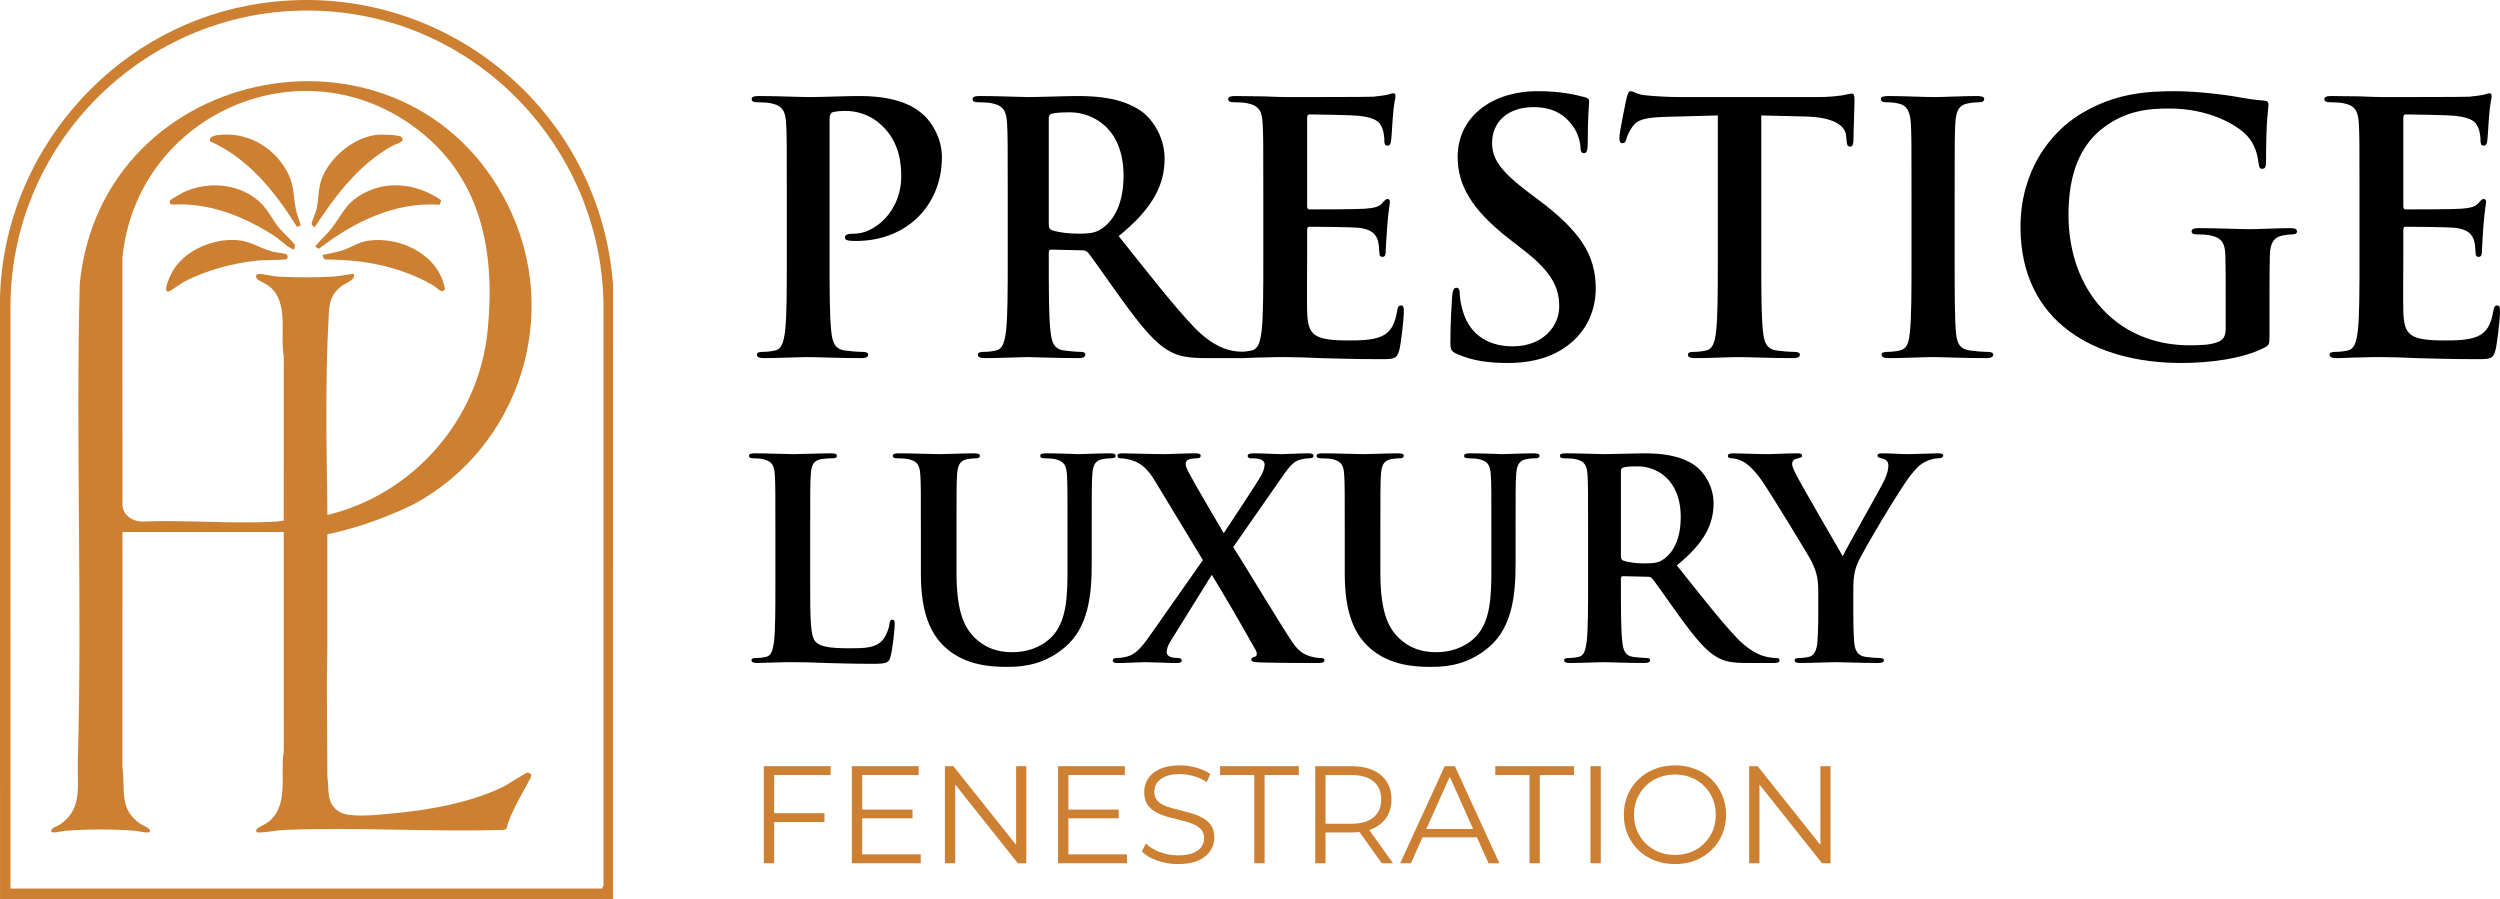 <svg xmlns="http://www.w3.org/2000/svg" width="292" height="105" viewBox="0 0 292 105" fill="none"><path d="M71.597 105H0.005L0 34.567C0.517 18.072 12.762 3.69 29.02 0.636C50.279 -3.356 69.998 11.904 71.602 33.242L71.597 105ZM1.223 103.784H70.321L70.492 103.403V35.892C70.44 18.575 57.442 3.625 40.162 1.497C19.441 -1.054 1.288 15.108 1.22 35.783L1.224 103.784H1.223Z" fill="#CD7F32"></path><path d="M27.026 28.025C29.122 28 29.947 28.841 31.724 29.356C32.233 29.504 32.96 29.534 33.398 29.677C33.645 29.758 33.66 30.144 33.477 30.27C33.338 30.366 30.611 30.38 30.093 30.431C27.248 30.716 23.943 31.595 21.429 32.952C21.036 33.164 20.005 33.96 19.735 34.032C18.822 34.274 20.046 31.856 20.194 31.612C21.559 29.366 24.432 28.056 27.024 28.025H27.026Z" fill="#CD7F32"></path><path d="M37.685 29.768C38.449 29.6 39.242 29.487 39.988 29.245C41.032 28.907 41.833 28.292 42.959 28.121C46.741 27.545 51.321 29.789 51.966 33.779C51.607 34.365 51.07 33.62 50.64 33.367C46.895 31.144 42.408 30.295 38.071 30.32C37.813 30.287 37.697 30.006 37.683 29.768H37.685Z" fill="#CD7F32"></path><path d="M35.12 26.323L34.692 26.512C32.17 22.455 29.024 18.498 24.542 16.511C24.347 15.798 25.452 15.765 25.989 15.73C29.237 15.523 32.205 17.405 33.645 20.259C34.429 21.812 34.223 23.104 34.617 24.704C34.76 25.285 34.995 25.759 35.12 26.323Z" fill="#CD7F32"></path><path d="M46.854 15.984C47.504 16.535 46.18 16.835 45.88 17.001C41.911 19.195 39.166 22.845 36.742 26.56C36.667 26.464 36.514 26.378 36.454 26.287C36.406 26.212 36.386 26.224 36.401 26.116C36.459 25.723 36.88 24.897 36.988 24.376C37.271 23.013 37.121 21.815 37.738 20.483C38.836 18.115 41.512 15.947 44.169 15.735C44.614 15.699 46.569 15.742 46.854 15.982V15.984Z" fill="#CD7F32"></path><path d="M34.359 29.103C34.25 29.179 34.073 29.051 33.97 28.997C33.411 28.698 32.662 27.965 32.068 27.578C28.485 25.248 24.39 23.625 20.025 23.897C19.837 23.839 19.799 23.602 19.837 23.432C19.858 23.334 21.213 22.555 21.429 22.455C24.172 21.19 27.556 21.381 29.964 23.268C31.202 24.238 31.657 25.434 32.591 26.615C32.905 27.013 34.334 28.36 34.421 28.555C34.481 28.69 34.406 29.071 34.359 29.103Z" fill="#CD7F32"></path><path d="M51.524 23.376L51.352 23.916C46.127 23.533 41.254 25.96 37.244 29.063L36.805 28.814C37.369 28.064 38.093 27.461 38.68 26.726C39.815 25.306 40.242 23.993 41.863 22.938C44.944 20.934 48.577 21.379 51.526 23.376H51.524Z" fill="#CD7F32"></path><path d="M58.816 91.873C54.915 93.81 49.717 94.688 45.385 95.056C43.926 95.18 40.909 95.527 39.712 94.858C38.053 93.933 38.465 92.281 38.234 90.697L38.179 79.806C38.197 78.348 38.214 76.889 38.232 75.431V62.418C38.241 62.38 38.553 62.324 38.821 62.286C40.437 61.909 42.219 61.4 44.112 60.7C45.674 60.123 47.1 59.496 48.391 58.859C60.601 52.26 65.779 36.735 59.24 23.799C47.466 0.497 11.901 7.08 9.315 33.138C8.833 51.706 9.625 70.366 9.087 88.921C9.004 91.805 9.696 94.497 6.978 96.318C6.707 96.499 5.878 96.714 5.989 97.099C6.079 97.406 7.199 97.069 7.487 97.046C10.122 96.835 13.275 96.82 15.907 97.046C16.216 97.072 17.414 97.426 17.514 97.099C17.627 96.727 16.681 96.429 16.393 96.232C13.854 94.487 14.674 92.268 14.296 89.593L14.302 62.135H33.142L33.146 87.714C32.674 90.41 33.809 94.052 31.36 95.986C30.977 96.288 30.438 96.479 30.108 96.727C29.782 96.973 29.872 97.25 30.282 97.242C31.173 97.225 32.349 96.965 33.303 96.928C41.728 96.611 50.356 97.172 58.803 96.938L59.136 96.827C59.709 94.673 61.017 92.736 62.019 90.749L62.05 90.432C61.919 90.404 61.758 90.231 61.658 90.218C61.495 90.196 59.244 91.659 58.818 91.87L58.816 91.873ZM41.342 31.977C40.527 32.055 39.67 32.264 38.853 32.312C36.975 32.421 34.409 32.415 32.528 32.312C31.835 32.274 30.907 32.012 30.282 32C29.874 31.992 29.801 32.297 30.04 32.584C30.22 32.796 31.034 33.121 31.36 33.368C33.835 35.252 32.659 38.967 33.146 41.639L33.136 60.806C32.822 60.836 32.524 60.911 32.205 60.927C27.052 61.209 21.643 60.707 16.464 60.921C15.375 60.813 14.485 60.227 14.302 59.1L14.296 30.151C15.84 13.815 34.527 4.945 48.137 14.654C56.191 20.399 57.899 29.235 56.954 38.647C55.916 48.968 48.341 57.715 38.239 60.148C38.212 55.783 38.091 51.421 38.123 47.052C38.144 44.032 38.173 40.899 38.349 37.888C38.452 36.126 38.264 34.728 39.8 33.479C40.379 33.008 41.49 32.816 41.342 31.978V31.977Z" fill="#CD7F32"></path><path d="M212.374 71.704V69.048C212.374 67.299 212.049 66.586 211.626 65.647C211.399 65.129 207.044 58.002 205.907 56.317C205.095 55.119 204.282 54.309 203.665 53.953C203.242 53.726 202.69 53.531 202.3 53.531C202.04 53.531 201.812 53.467 201.812 53.24C201.812 53.045 202.04 52.948 202.43 52.948C203.015 52.948 205.452 53.045 206.524 53.045C207.207 53.045 208.539 52.948 210.001 52.948C210.326 52.948 210.489 53.045 210.489 53.24C210.489 53.434 210.261 53.467 209.774 53.596C209.482 53.661 209.319 53.92 209.319 54.179C209.319 54.438 209.482 54.827 209.709 55.281C210.164 56.252 214.713 64.059 215.233 64.966C215.558 64.189 219.653 57.062 220.108 56.058C220.433 55.346 220.563 54.795 220.563 54.374C220.563 54.05 220.433 53.693 219.88 53.564C219.588 53.499 219.295 53.434 219.295 53.24C219.295 53.013 219.458 52.948 219.848 52.948C220.92 52.948 221.96 53.045 222.903 53.045C223.617 53.045 225.762 52.948 226.38 52.948C226.737 52.948 226.965 53.013 226.965 53.208C226.965 53.434 226.705 53.531 226.347 53.531C226.022 53.531 225.405 53.661 224.917 53.92C224.235 54.244 223.877 54.633 223.163 55.507C222.09 56.803 217.541 64.416 216.956 65.809C216.468 66.975 216.468 67.979 216.468 69.048V71.704C216.468 72.223 216.468 73.583 216.566 74.944C216.631 75.883 216.923 76.596 217.898 76.726C218.353 76.79 219.068 76.855 219.523 76.855C219.88 76.855 220.043 76.952 220.043 77.114C220.043 77.341 219.783 77.438 219.36 77.438C217.313 77.438 215.266 77.341 214.389 77.341C213.576 77.341 211.529 77.438 210.326 77.438C209.872 77.438 209.612 77.374 209.612 77.114C209.612 76.952 209.774 76.855 210.131 76.855C210.586 76.855 210.976 76.79 211.269 76.726C211.919 76.596 212.211 75.883 212.276 74.944C212.374 73.583 212.374 72.223 212.374 71.704Z" fill="black"></path><path d="M185.488 68.044V62.343C185.488 57.419 185.488 56.512 185.423 55.475C185.358 54.374 185.098 53.855 184.025 53.629C183.765 53.564 183.213 53.531 182.758 53.531C182.401 53.531 182.206 53.467 182.206 53.24C182.206 53.013 182.433 52.948 182.92 52.948C184.643 52.948 186.69 53.045 187.373 53.045C188.477 53.045 190.947 52.948 191.955 52.948C194.002 52.948 196.179 53.143 197.934 54.341C198.844 54.957 200.144 56.609 200.144 58.779C200.144 61.176 199.136 63.379 195.854 66.036C198.746 69.664 200.989 72.547 202.906 74.555C204.726 76.434 206.058 76.661 206.545 76.758C206.903 76.823 207.195 76.855 207.455 76.855C207.715 76.855 207.845 76.952 207.845 77.114C207.845 77.374 207.618 77.438 207.228 77.438H204.141C202.321 77.438 201.508 77.276 200.664 76.823C199.266 76.078 198.031 74.555 196.212 72.061C194.912 70.279 193.417 68.076 192.994 67.591C192.832 67.396 192.637 67.364 192.409 67.364L189.582 67.299C189.42 67.299 189.322 67.364 189.322 67.558V68.012C189.322 71.024 189.322 73.583 189.485 74.944C189.582 75.883 189.777 76.596 190.752 76.726C191.24 76.79 191.954 76.855 192.344 76.855C192.604 76.855 192.734 76.952 192.734 77.114C192.734 77.341 192.507 77.438 192.084 77.438C190.2 77.438 187.795 77.341 187.308 77.341C186.69 77.341 184.643 77.438 183.343 77.438C182.92 77.438 182.693 77.341 182.693 77.114C182.693 76.952 182.823 76.855 183.213 76.855C183.7 76.855 184.09 76.79 184.383 76.726C185.033 76.596 185.195 75.883 185.325 74.944C185.488 73.583 185.488 71.024 185.488 68.044ZM189.322 55.054V64.902C189.322 65.258 189.387 65.388 189.615 65.485C190.297 65.712 191.272 65.809 192.084 65.809C193.384 65.809 193.807 65.679 194.392 65.258C195.367 64.545 196.309 63.055 196.309 60.399C196.309 55.799 193.254 54.471 191.337 54.471C190.525 54.471 189.94 54.503 189.615 54.6C189.387 54.665 189.322 54.795 189.322 55.054Z" fill="black"></path><path d="M157.068 67.072V62.343C157.068 57.419 157.068 56.512 157.003 55.475C156.938 54.374 156.678 53.855 155.605 53.629C155.345 53.564 154.793 53.531 154.338 53.531C153.98 53.531 153.785 53.467 153.785 53.24C153.785 53.013 154.013 52.948 154.5 52.948C156.223 52.948 158.27 53.045 159.245 53.045C160.025 53.045 162.072 52.948 163.242 52.948C163.729 52.948 163.957 53.013 163.957 53.24C163.957 53.467 163.762 53.531 163.437 53.531C163.079 53.531 162.884 53.564 162.494 53.629C161.617 53.791 161.357 54.341 161.292 55.475C161.227 56.512 161.227 57.419 161.227 62.343V66.878C161.227 71.575 162.169 73.551 163.762 74.847C165.224 76.045 166.719 76.175 167.824 76.175C169.254 76.175 171.009 75.721 172.308 74.426C174.096 72.644 174.193 69.728 174.193 66.392V62.343C174.193 57.419 174.193 56.512 174.128 55.475C174.063 54.374 173.803 53.855 172.731 53.629C172.471 53.564 171.918 53.531 171.561 53.531C171.203 53.531 171.009 53.467 171.009 53.24C171.009 53.013 171.236 52.948 171.691 52.948C173.348 52.948 175.396 53.045 175.428 53.045C175.818 53.045 177.865 52.948 179.133 52.948C179.588 52.948 179.815 53.013 179.815 53.24C179.815 53.467 179.62 53.531 179.23 53.531C178.873 53.531 178.678 53.564 178.288 53.629C177.41 53.791 177.15 54.341 177.085 55.475C177.02 56.512 177.02 57.419 177.02 62.343V65.809C177.02 69.404 176.663 73.227 173.933 75.559C171.626 77.535 169.286 77.892 167.174 77.892C165.452 77.892 162.332 77.795 159.96 75.657C158.302 74.166 157.068 71.769 157.068 67.072Z" fill="black"></path><path d="M149.369 56.252L144.039 63.898C145.079 65.485 150.344 74.264 151.156 75.3C151.708 76.013 152.196 76.402 153.041 76.661C153.593 76.823 153.983 76.855 154.276 76.855C154.503 76.855 154.698 76.92 154.698 77.114C154.698 77.341 154.438 77.438 154.081 77.438H153.106C152.326 77.438 149.759 77.438 147.256 77.374C146.411 77.341 146.151 77.276 146.151 77.05C146.151 76.855 146.314 76.758 146.606 76.693C146.769 76.661 146.899 76.369 146.671 75.948C144.884 72.773 143.032 69.567 141.537 67.137L136.728 74.879C136.403 75.397 136.24 75.883 136.273 76.24C136.305 76.531 136.598 76.726 136.89 76.79C137.085 76.823 137.377 76.855 137.637 76.855C137.832 76.855 138.027 76.952 138.027 77.147C138.027 77.374 137.8 77.438 137.377 77.438H136.793C136.598 77.438 134.55 77.341 133.738 77.341C133.12 77.341 131.528 77.438 131.008 77.438H130.456C130.131 77.438 129.968 77.341 129.968 77.147C129.968 76.952 130.163 76.855 130.423 76.855C130.651 76.855 131.138 76.823 131.626 76.693C132.568 76.434 133.185 75.819 134.29 74.264L140.497 65.42L134.908 56.188C134.128 54.892 133.348 54.114 132.211 53.758C131.691 53.596 131.171 53.531 130.846 53.531C130.651 53.531 130.521 53.434 130.521 53.208C130.521 53.013 130.748 52.948 131.171 52.948C131.951 52.948 134.583 53.045 136.11 53.045C136.565 53.045 138.385 52.948 139.587 52.948C140.042 52.948 140.237 53.013 140.237 53.24C140.237 53.467 140.042 53.531 139.75 53.531C139.555 53.531 139.132 53.564 138.872 53.661C138.58 53.758 138.482 53.985 138.482 54.179C138.482 54.374 138.612 54.762 138.807 55.119C140.205 57.71 141.667 60.075 142.934 62.278C143.877 60.852 146.866 56.35 147.354 55.443C147.614 54.989 147.711 54.471 147.711 54.212C147.711 53.985 147.484 53.726 147.159 53.629C146.834 53.531 146.379 53.531 146.119 53.531C145.924 53.531 145.729 53.467 145.729 53.24C145.729 53.045 145.957 52.948 146.411 52.948C147.679 52.948 149.044 53.045 149.661 53.045C150.311 53.045 151.643 52.948 152.846 52.948C153.203 52.948 153.431 53.045 153.431 53.24C153.431 53.434 153.236 53.531 152.911 53.531C152.586 53.531 152.196 53.596 151.741 53.726C150.993 53.92 150.344 54.827 149.369 56.252Z" fill="black"></path><path d="M107.56 67.072V62.343C107.56 57.419 107.56 56.512 107.495 55.475C107.43 54.374 107.17 53.855 106.098 53.629C105.838 53.564 105.285 53.531 104.83 53.531C104.473 53.531 104.278 53.467 104.278 53.24C104.278 53.013 104.505 52.948 104.993 52.948C106.715 52.948 108.762 53.045 109.737 53.045C110.517 53.045 112.564 52.948 113.734 52.948C114.222 52.948 114.449 53.013 114.449 53.24C114.449 53.467 114.254 53.531 113.929 53.531C113.572 53.531 113.377 53.564 112.987 53.629C112.109 53.791 111.85 54.341 111.785 55.475C111.72 56.512 111.72 57.419 111.72 62.343V66.878C111.72 71.575 112.662 73.551 114.254 74.847C115.717 76.045 117.211 76.175 118.316 76.175C119.746 76.175 121.501 75.721 122.801 74.426C124.588 72.644 124.686 69.728 124.686 66.392V62.343C124.686 57.419 124.686 56.512 124.621 55.475C124.556 54.374 124.296 53.855 123.223 53.629C122.963 53.564 122.411 53.531 122.053 53.531C121.696 53.531 121.501 53.467 121.501 53.24C121.501 53.013 121.728 52.948 122.183 52.948C123.841 52.948 125.888 53.045 125.92 53.045C126.31 53.045 128.358 52.948 129.625 52.948C130.08 52.948 130.307 53.013 130.307 53.24C130.307 53.467 130.113 53.531 129.723 53.531C129.365 53.531 129.17 53.564 128.78 53.629C127.903 53.791 127.643 54.341 127.578 55.475C127.513 56.512 127.513 57.419 127.513 62.343V65.809C127.513 69.404 127.155 73.227 124.426 75.559C122.118 77.535 119.779 77.892 117.666 77.892C115.944 77.892 112.824 77.795 110.452 75.657C108.795 74.166 107.56 71.769 107.56 67.072Z" fill="black"></path><path d="M94.629 62.343V68.044C94.629 72.19 94.629 74.426 95.311 75.009C95.863 75.495 96.708 75.721 99.243 75.721C100.965 75.721 102.233 75.689 103.045 74.814C103.435 74.393 103.825 73.486 103.89 72.871C103.922 72.579 103.987 72.385 104.247 72.385C104.475 72.385 104.507 72.547 104.507 72.936C104.507 73.292 104.28 75.721 104.02 76.661C103.825 77.374 103.662 77.535 101.973 77.535C99.633 77.535 97.943 77.471 96.481 77.438C95.018 77.374 93.849 77.341 92.516 77.341C92.159 77.341 91.444 77.341 90.664 77.374C89.916 77.374 89.072 77.438 88.422 77.438C87.999 77.438 87.772 77.341 87.772 77.114C87.772 76.952 87.902 76.855 88.292 76.855C88.779 76.855 89.169 76.79 89.462 76.726C90.112 76.596 90.274 75.883 90.404 74.944C90.566 73.583 90.566 71.024 90.566 68.044V62.343C90.566 57.419 90.566 56.512 90.501 55.475C90.436 54.374 90.177 53.855 89.104 53.629C88.844 53.564 88.454 53.531 88.032 53.531C87.674 53.531 87.479 53.467 87.479 53.24C87.479 53.013 87.707 52.948 88.194 52.948C89.722 52.948 91.769 53.045 92.646 53.045C93.426 53.045 95.798 52.948 97.066 52.948C97.521 52.948 97.748 53.013 97.748 53.24C97.748 53.467 97.553 53.531 97.163 53.531C96.806 53.531 96.286 53.564 95.896 53.629C95.018 53.791 94.758 54.341 94.694 55.475C94.629 56.512 94.629 57.419 94.629 62.343Z" fill="black"></path><path d="M275.589 30.086V22.959C275.589 16.805 275.589 15.671 275.508 14.375C275.427 12.998 275.102 12.35 273.761 12.067C273.436 11.986 272.746 11.945 272.177 11.945C271.73 11.945 271.487 11.864 271.487 11.581C271.487 11.297 271.771 11.216 272.38 11.216C273.477 11.216 274.655 11.257 275.67 11.257C276.727 11.297 277.661 11.338 278.23 11.338C279.529 11.338 287.613 11.338 288.385 11.297C289.157 11.216 289.806 11.136 290.131 11.055C290.335 11.014 290.578 10.893 290.781 10.893C290.984 10.893 291.025 11.055 291.025 11.257C291.025 11.54 290.822 12.026 290.7 13.889C290.659 14.294 290.578 16.076 290.497 16.561C290.456 16.764 290.375 17.007 290.091 17.007C289.806 17.007 289.725 16.805 289.725 16.44C289.725 16.157 289.685 15.468 289.481 14.982C289.197 14.253 288.791 13.768 286.76 13.525C286.069 13.444 281.804 13.363 280.992 13.363C280.789 13.363 280.707 13.484 280.707 13.768V24.012C280.707 24.296 280.748 24.458 280.992 24.458C281.885 24.458 286.557 24.458 287.491 24.377C288.466 24.296 289.075 24.174 289.441 23.769C289.725 23.445 289.888 23.243 290.091 23.243C290.253 23.243 290.375 23.324 290.375 23.567C290.375 23.81 290.213 24.458 290.05 26.523C290.01 27.333 289.888 28.952 289.888 29.236C289.888 29.56 289.888 30.005 289.522 30.005C289.238 30.005 289.157 29.843 289.157 29.641C289.116 29.236 289.116 28.709 288.994 28.183C288.791 27.373 288.222 26.766 286.719 26.604C285.947 26.523 281.926 26.482 280.951 26.482C280.748 26.482 280.707 26.644 280.707 26.887V30.086C280.707 31.463 280.667 35.188 280.707 36.362C280.789 39.157 281.439 39.764 285.582 39.764C286.638 39.764 288.344 39.764 289.4 39.278C290.456 38.792 290.944 37.942 291.228 36.282C291.309 35.836 291.391 35.674 291.675 35.674C292 35.674 292 35.998 292 36.403C292 37.334 291.675 40.088 291.472 40.898C291.188 41.95 290.822 41.95 289.278 41.95C286.232 41.95 283.998 41.87 282.251 41.829C280.504 41.748 279.245 41.708 278.026 41.708C277.58 41.708 276.686 41.708 275.711 41.748C274.777 41.748 273.721 41.829 272.908 41.829C272.38 41.829 272.096 41.708 272.096 41.424C272.096 41.222 272.258 41.1 272.746 41.1C273.355 41.1 273.843 41.019 274.208 40.938C275.021 40.776 275.224 39.885 275.386 38.711C275.589 37.01 275.589 33.811 275.589 30.086Z" fill="black"></path><path d="M265.079 34.662V39.116C265.079 40.209 265.038 40.29 264.551 40.574C261.911 41.95 257.93 42.396 254.761 42.396C244.809 42.396 235.995 37.699 235.995 26.523C235.995 20.044 239.366 15.509 243.063 13.282C246.962 10.933 250.578 10.65 253.99 10.65C256.792 10.65 260.367 11.136 261.179 11.297C262.033 11.459 263.454 11.702 264.389 11.743C264.876 11.783 264.957 11.945 264.957 12.229C264.957 12.674 264.673 13.808 264.673 18.87C264.673 19.517 264.551 19.72 264.226 19.72C263.942 19.72 263.86 19.517 263.82 19.194C263.698 18.262 263.495 16.966 262.439 15.833C261.22 14.537 257.97 12.674 253.38 12.674C251.146 12.674 248.181 12.836 245.337 15.185C243.063 17.088 241.6 20.125 241.6 25.105C241.6 33.811 247.165 40.331 255.736 40.331C256.792 40.331 258.214 40.331 259.189 39.885C259.798 39.602 259.961 39.075 259.961 38.387V34.581C259.961 32.556 259.961 31.017 259.92 29.803C259.88 28.426 259.514 27.778 258.174 27.495C257.849 27.414 257.158 27.373 256.589 27.373C256.224 27.373 255.98 27.292 255.98 27.049C255.98 26.725 256.264 26.644 256.833 26.644C258.945 26.644 261.504 26.766 262.723 26.766C263.982 26.766 266.135 26.644 267.476 26.644C268.004 26.644 268.288 26.725 268.288 27.049C268.288 27.292 268.044 27.373 267.76 27.373C267.435 27.373 267.151 27.414 266.663 27.495C265.567 27.697 265.16 28.385 265.12 29.803C265.079 31.017 265.079 32.637 265.079 34.662Z" fill="black"></path><path d="M223.265 30.086V22.959C223.265 16.805 223.265 15.671 223.184 14.375C223.102 12.998 222.696 12.31 221.803 12.107C221.356 11.986 220.828 11.945 220.34 11.945C219.934 11.945 219.69 11.864 219.69 11.54C219.69 11.297 220.015 11.216 220.665 11.216C222.209 11.216 224.768 11.338 225.946 11.338C226.961 11.338 229.358 11.216 230.902 11.216C231.43 11.216 231.755 11.297 231.755 11.54C231.755 11.864 231.511 11.945 231.105 11.945C230.698 11.945 230.374 11.986 229.886 12.067C228.789 12.269 228.464 12.958 228.383 14.375C228.302 15.671 228.302 16.805 228.302 22.959V30.086C228.302 34.014 228.302 37.213 228.464 38.954C228.586 40.047 228.871 40.776 230.089 40.938C230.658 41.019 231.551 41.1 232.161 41.1C232.608 41.1 232.811 41.222 232.811 41.424C232.811 41.708 232.486 41.829 232.039 41.829C229.358 41.829 226.799 41.708 225.702 41.708C224.768 41.708 222.209 41.829 220.584 41.829C220.056 41.829 219.772 41.708 219.772 41.424C219.772 41.222 219.934 41.1 220.421 41.1C221.031 41.1 221.518 41.019 221.884 40.938C222.696 40.776 222.94 40.088 223.062 38.913C223.265 37.213 223.265 34.014 223.265 30.086Z" fill="black"></path><path d="M200.641 30.086V13.484L194.588 13.646C192.232 13.727 191.258 13.93 190.648 14.82C190.242 15.428 190.039 15.914 189.958 16.238C189.876 16.561 189.755 16.724 189.511 16.724C189.227 16.724 189.145 16.521 189.145 16.076C189.145 15.428 189.917 11.743 189.998 11.419C190.12 10.893 190.242 10.65 190.486 10.65C190.811 10.65 191.217 11.055 192.232 11.136C193.41 11.257 194.954 11.338 196.294 11.338H212.38C213.68 11.338 214.574 11.216 215.183 11.136C215.792 11.014 216.117 10.933 216.28 10.933C216.564 10.933 216.605 11.176 216.605 11.783C216.605 12.634 216.483 15.428 216.483 16.48C216.442 16.886 216.361 17.128 216.117 17.128C215.792 17.128 215.711 16.926 215.67 16.319L215.63 15.873C215.549 14.82 214.452 13.687 210.837 13.606L205.718 13.484V30.086C205.718 33.811 205.718 37.01 205.922 38.752C206.043 39.885 206.287 40.776 207.506 40.938C208.074 41.019 208.968 41.1 209.577 41.1C210.024 41.1 210.227 41.222 210.227 41.424C210.227 41.708 209.902 41.829 209.456 41.829C206.775 41.829 204.215 41.708 203.078 41.708C202.144 41.708 199.585 41.829 197.96 41.829C197.432 41.829 197.148 41.708 197.148 41.424C197.148 41.222 197.31 41.1 197.797 41.1C198.407 41.1 198.894 41.019 199.26 40.938C200.072 40.776 200.316 39.885 200.438 38.711C200.641 37.01 200.641 33.811 200.641 30.086Z" fill="black"></path><path d="M176.105 42.396C173.749 42.396 171.921 42.112 170.174 41.343C169.524 41.06 169.402 40.857 169.402 39.966C169.402 37.739 169.565 35.31 169.606 34.662C169.646 34.054 169.768 33.609 170.093 33.609C170.459 33.609 170.499 33.973 170.499 34.297C170.499 34.824 170.662 35.674 170.865 36.362C171.758 39.359 174.155 40.452 176.674 40.452C180.329 40.452 182.117 37.982 182.117 35.836C182.117 33.852 181.507 31.989 178.136 29.357L176.267 27.899C171.799 24.417 170.255 21.583 170.255 18.303C170.255 13.848 173.993 10.65 179.639 10.65C182.279 10.65 183.985 11.055 185.041 11.338C185.407 11.419 185.61 11.54 185.61 11.824C185.61 12.35 185.448 13.525 185.448 16.683C185.448 17.574 185.326 17.898 185.001 17.898C184.716 17.898 184.595 17.655 184.595 17.169C184.595 16.805 184.391 15.549 183.538 14.496C182.929 13.727 181.751 12.512 179.111 12.512C176.105 12.512 174.277 14.253 174.277 16.683C174.277 18.546 175.211 19.963 178.583 22.514L179.72 23.364C184.635 27.049 186.382 29.843 186.382 33.69C186.382 36.038 185.488 38.833 182.564 40.736C180.532 42.031 178.258 42.396 176.105 42.396Z" fill="black"></path><path d="M147.555 30.086V22.959C147.555 16.805 147.555 15.671 147.474 14.375C147.393 12.998 147.068 12.35 145.727 12.067C145.402 11.986 144.712 11.945 144.143 11.945C143.696 11.945 143.453 11.864 143.453 11.581C143.453 11.297 143.737 11.216 144.346 11.216C145.443 11.216 146.621 11.257 147.636 11.257C148.693 11.297 149.627 11.338 150.196 11.338C151.495 11.338 159.579 11.338 160.351 11.297C161.122 11.216 161.772 11.136 162.097 11.055C162.3 11.014 162.544 10.893 162.747 10.893C162.95 10.893 162.991 11.055 162.991 11.257C162.991 11.54 162.788 12.026 162.666 13.889C162.625 14.294 162.544 16.076 162.463 16.561C162.422 16.764 162.341 17.007 162.057 17.007C161.772 17.007 161.691 16.805 161.691 16.44C161.691 16.157 161.651 15.468 161.447 14.982C161.163 14.253 160.757 13.768 158.726 13.525C158.035 13.444 153.77 13.363 152.958 13.363C152.755 13.363 152.673 13.484 152.673 13.768V24.012C152.673 24.296 152.714 24.458 152.958 24.458C153.851 24.458 158.523 24.458 159.457 24.377C160.432 24.296 161.041 24.174 161.407 23.769C161.691 23.445 161.854 23.243 162.057 23.243C162.219 23.243 162.341 23.324 162.341 23.567C162.341 23.81 162.179 24.458 162.016 26.523C161.975 27.333 161.854 28.952 161.854 29.236C161.854 29.56 161.854 30.005 161.488 30.005C161.204 30.005 161.122 29.843 161.122 29.641C161.082 29.236 161.082 28.709 160.96 28.183C160.757 27.373 160.188 26.766 158.685 26.604C157.913 26.523 153.892 26.482 152.917 26.482C152.714 26.482 152.673 26.644 152.673 26.887V30.086C152.673 31.463 152.633 35.188 152.673 36.362C152.755 39.157 153.405 39.764 157.548 39.764C158.604 39.764 160.31 39.764 161.366 39.278C162.422 38.792 162.91 37.942 163.194 36.282C163.275 35.836 163.357 35.674 163.641 35.674C163.966 35.674 163.966 35.998 163.966 36.403C163.966 37.334 163.641 40.088 163.438 40.898C163.153 41.95 162.788 41.95 161.244 41.95C158.198 41.95 155.964 41.87 154.217 41.829C152.47 41.748 151.211 41.708 149.992 41.708C149.546 41.708 148.652 41.708 147.677 41.748C146.743 41.748 145.687 41.829 144.874 41.829C144.346 41.829 144.062 41.708 144.062 41.424C144.062 41.222 144.224 41.1 144.712 41.1C145.321 41.1 145.809 41.019 146.174 40.938C146.987 40.776 147.19 39.885 147.352 38.711C147.555 37.01 147.555 33.811 147.555 30.086Z" fill="black"></path><path d="M117.704 30.086V22.959C117.704 16.805 117.704 15.671 117.623 14.375C117.541 12.998 117.216 12.35 115.876 12.067C115.551 11.986 114.86 11.945 114.292 11.945C113.845 11.945 113.601 11.864 113.601 11.581C113.601 11.297 113.886 11.216 114.495 11.216C116.648 11.216 119.207 11.338 120.06 11.338C121.441 11.338 124.528 11.216 125.787 11.216C128.346 11.216 131.068 11.459 133.262 12.958C134.399 13.727 136.024 15.792 136.024 18.505C136.024 21.502 134.764 24.255 130.662 27.576C134.277 32.111 137.08 35.715 139.476 38.225C141.751 40.574 143.417 40.857 144.026 40.979C144.473 41.06 144.838 41.1 145.163 41.1C145.488 41.1 145.651 41.222 145.651 41.424C145.651 41.748 145.366 41.829 144.879 41.829H141.02C138.745 41.829 137.73 41.627 136.674 41.06C134.927 40.128 133.383 38.225 131.109 35.107C129.484 32.88 127.615 30.127 127.087 29.519C126.884 29.276 126.64 29.236 126.356 29.236L122.822 29.155C122.619 29.155 122.497 29.236 122.497 29.479V30.046C122.497 33.811 122.497 37.01 122.7 38.711C122.822 39.885 123.066 40.776 124.284 40.938C124.894 41.019 125.787 41.1 126.275 41.1C126.6 41.1 126.762 41.222 126.762 41.424C126.762 41.708 126.478 41.829 125.95 41.829C123.594 41.829 120.588 41.708 119.979 41.708C119.207 41.708 116.648 41.829 115.023 41.829C114.495 41.829 114.211 41.708 114.211 41.424C114.211 41.222 114.373 41.1 114.86 41.1C115.47 41.1 115.957 41.019 116.323 40.938C117.135 40.776 117.338 39.885 117.501 38.711C117.704 37.01 117.704 33.811 117.704 30.086ZM122.497 13.848V26.158C122.497 26.604 122.578 26.766 122.863 26.887C123.716 27.171 124.934 27.292 125.95 27.292C127.575 27.292 128.103 27.13 128.834 26.604C130.053 25.713 131.231 23.85 131.231 20.53C131.231 14.78 127.412 13.12 125.016 13.12C124 13.12 123.269 13.16 122.863 13.282C122.578 13.363 122.497 13.525 122.497 13.848Z" fill="black"></path><path d="M91.899 30.086V22.959C91.899 16.805 91.899 15.671 91.817 14.375C91.736 12.998 91.411 12.35 90.071 12.067C89.746 11.986 89.055 11.945 88.487 11.945C88.04 11.945 87.796 11.864 87.796 11.581C87.796 11.297 88.08 11.216 88.69 11.216C90.843 11.216 93.402 11.338 94.539 11.338C96.204 11.338 98.561 11.216 100.429 11.216C105.507 11.216 107.335 12.917 107.984 13.525C108.878 14.375 110.015 16.197 110.015 18.343C110.015 24.093 105.791 28.142 100.023 28.142C99.82 28.142 99.373 28.142 99.17 28.102C98.967 28.061 98.682 28.021 98.682 27.738C98.682 27.414 98.967 27.292 99.82 27.292C102.094 27.292 105.263 24.741 105.263 20.611C105.263 19.274 105.141 16.561 102.866 14.537C101.404 13.201 99.739 12.958 98.804 12.958C98.195 12.958 97.586 12.998 97.22 13.12C97.017 13.201 96.895 13.444 96.895 13.889V30.086C96.895 33.811 96.895 37.01 97.098 38.752C97.22 39.885 97.464 40.776 98.682 40.938C99.251 41.019 100.145 41.1 100.754 41.1C101.201 41.1 101.404 41.222 101.404 41.424C101.404 41.708 101.079 41.829 100.632 41.829C97.951 41.829 95.392 41.708 94.336 41.708C93.402 41.708 90.843 41.829 89.218 41.829C88.69 41.829 88.405 41.708 88.405 41.424C88.405 41.222 88.568 41.1 89.055 41.1C89.665 41.1 90.152 41.019 90.518 40.938C91.33 40.776 91.533 39.885 91.696 38.711C91.899 37.01 91.899 33.811 91.899 30.086Z" fill="black"></path><path d="M204.301 100.827V89.489H205.292L213.14 99.337H212.62V89.489H213.806V100.827H212.815L204.984 90.979H205.504V100.827H204.301Z" fill="#CD7F32"></path><path d="M195.643 100.924C194.787 100.924 193.991 100.784 193.255 100.503C192.529 100.211 191.895 99.806 191.354 99.288C190.823 98.759 190.406 98.149 190.103 97.458C189.81 96.756 189.664 95.989 189.664 95.158C189.664 94.326 189.81 93.565 190.103 92.874C190.406 92.172 190.823 91.562 191.354 91.044C191.895 90.515 192.529 90.11 193.255 89.829C193.98 89.537 194.777 89.392 195.643 89.392C196.499 89.392 197.29 89.537 198.015 89.829C198.741 90.11 199.369 90.509 199.9 91.028C200.442 91.546 200.859 92.156 201.151 92.858C201.455 93.56 201.606 94.326 201.606 95.158C201.606 95.989 201.455 96.756 201.151 97.458C200.859 98.16 200.442 98.77 199.9 99.288C199.369 99.806 198.741 100.211 198.015 100.503C197.29 100.784 196.499 100.924 195.643 100.924ZM195.643 99.855C196.326 99.855 196.954 99.742 197.528 99.515C198.113 99.277 198.617 98.948 199.039 98.527C199.472 98.095 199.808 97.598 200.046 97.037C200.285 96.465 200.404 95.838 200.404 95.158C200.404 94.478 200.285 93.857 200.046 93.295C199.808 92.723 199.472 92.226 199.039 91.805C198.617 91.373 198.113 91.044 197.528 90.817C196.954 90.579 196.326 90.461 195.643 90.461C194.961 90.461 194.327 90.579 193.742 90.817C193.157 91.044 192.648 91.373 192.215 91.805C191.792 92.226 191.457 92.723 191.207 93.295C190.969 93.857 190.85 94.478 190.85 95.158C190.85 95.827 190.969 96.448 191.207 97.021C191.457 97.593 191.792 98.095 192.215 98.527C192.648 98.948 193.157 99.277 193.742 99.515C194.327 99.742 194.961 99.855 195.643 99.855Z" fill="#CD7F32"></path><path d="M185.768 100.827V89.489H186.971V100.827H185.768Z" fill="#CD7F32"></path><path d="M178.648 100.827V90.525H174.651V89.489H183.847V90.525H179.85V100.827H178.648Z" fill="#CD7F32"></path><path d="M163.543 100.827L168.742 89.489H169.929L175.128 100.827H173.861L169.084 90.185H169.571L164.794 100.827H163.543ZM165.59 97.798L165.948 96.826H172.561L172.918 97.798H165.59Z" fill="#CD7F32"></path><path d="M153.621 100.827V89.489H157.878C158.842 89.489 159.671 89.645 160.364 89.959C161.057 90.261 161.588 90.704 161.956 91.287C162.335 91.859 162.525 92.556 162.525 93.376C162.525 94.175 162.335 94.866 161.956 95.45C161.588 96.022 161.057 96.465 160.364 96.778C159.671 97.08 158.842 97.231 157.878 97.231H154.287L154.823 96.68V100.827H153.621ZM161.387 100.827L158.463 96.713H159.763L162.704 100.827H161.387ZM154.823 96.778L154.287 96.211H157.845C158.983 96.211 159.844 95.962 160.429 95.466C161.025 94.969 161.323 94.272 161.323 93.376C161.323 92.469 161.025 91.767 160.429 91.271C159.844 90.774 158.983 90.525 157.845 90.525H154.287L154.823 89.959V96.778Z" fill="#CD7F32"></path><path d="M146.501 100.827V90.525H142.504V89.489H151.7V90.525H147.703V100.827H146.501Z" fill="#CD7F32"></path><path d="M137.589 100.924C136.744 100.924 135.932 100.789 135.152 100.519C134.383 100.238 133.787 99.882 133.364 99.45L133.836 98.527C134.236 98.916 134.773 99.245 135.444 99.515C136.127 99.774 136.841 99.904 137.589 99.904C138.304 99.904 138.883 99.817 139.327 99.644C139.782 99.461 140.113 99.218 140.319 98.916C140.535 98.613 140.644 98.279 140.644 97.911C140.644 97.469 140.514 97.112 140.254 96.842C140.004 96.573 139.674 96.362 139.262 96.211C138.851 96.049 138.396 95.908 137.898 95.79C137.399 95.671 136.901 95.547 136.403 95.417C135.905 95.277 135.444 95.093 135.022 94.866C134.61 94.64 134.274 94.343 134.014 93.975C133.765 93.598 133.641 93.106 133.641 92.502C133.641 91.94 133.787 91.427 134.079 90.963C134.383 90.488 134.843 90.11 135.46 89.829C136.078 89.537 136.869 89.392 137.833 89.392C138.472 89.392 139.105 89.484 139.734 89.667C140.362 89.84 140.904 90.083 141.358 90.396L140.952 91.352C140.465 91.028 139.945 90.79 139.392 90.639C138.851 90.488 138.326 90.412 137.816 90.412C137.134 90.412 136.571 90.504 136.127 90.688C135.682 90.871 135.352 91.119 135.135 91.433C134.93 91.735 134.827 92.081 134.827 92.469C134.827 92.912 134.951 93.268 135.2 93.538C135.46 93.808 135.796 94.019 136.208 94.17C136.63 94.321 137.091 94.456 137.589 94.575C138.087 94.694 138.58 94.823 139.068 94.964C139.566 95.104 140.021 95.287 140.432 95.514C140.855 95.73 141.191 96.022 141.44 96.389C141.7 96.756 141.83 97.237 141.83 97.83C141.83 98.381 141.678 98.894 141.375 99.369C141.071 99.834 140.606 100.211 139.977 100.503C139.36 100.784 138.564 100.924 137.589 100.924Z" fill="#CD7F32"></path><path d="M124.656 94.559H130.668V95.579H124.656V94.559ZM124.786 99.79H131.627V100.827H123.584V89.489H131.383V90.525H124.786V99.79Z" fill="#CD7F32"></path><path d="M110.366 100.827V89.489H111.357L119.205 99.337H118.685V89.489H119.872V100.827H118.88L111.049 90.979H111.569V100.827H110.366Z" fill="#CD7F32"></path><path d="M100.57 94.559H106.581V95.579H100.57V94.559ZM100.7 99.79H107.54V100.827H99.497V89.489H107.296V90.525H100.7V99.79Z" fill="#CD7F32"></path><path d="M90.287 94.98H96.299V96.016H90.287V94.98ZM90.418 100.827H89.215V89.489H97.014V90.525H90.418V100.827Z" fill="#CD7F32"></path></svg>